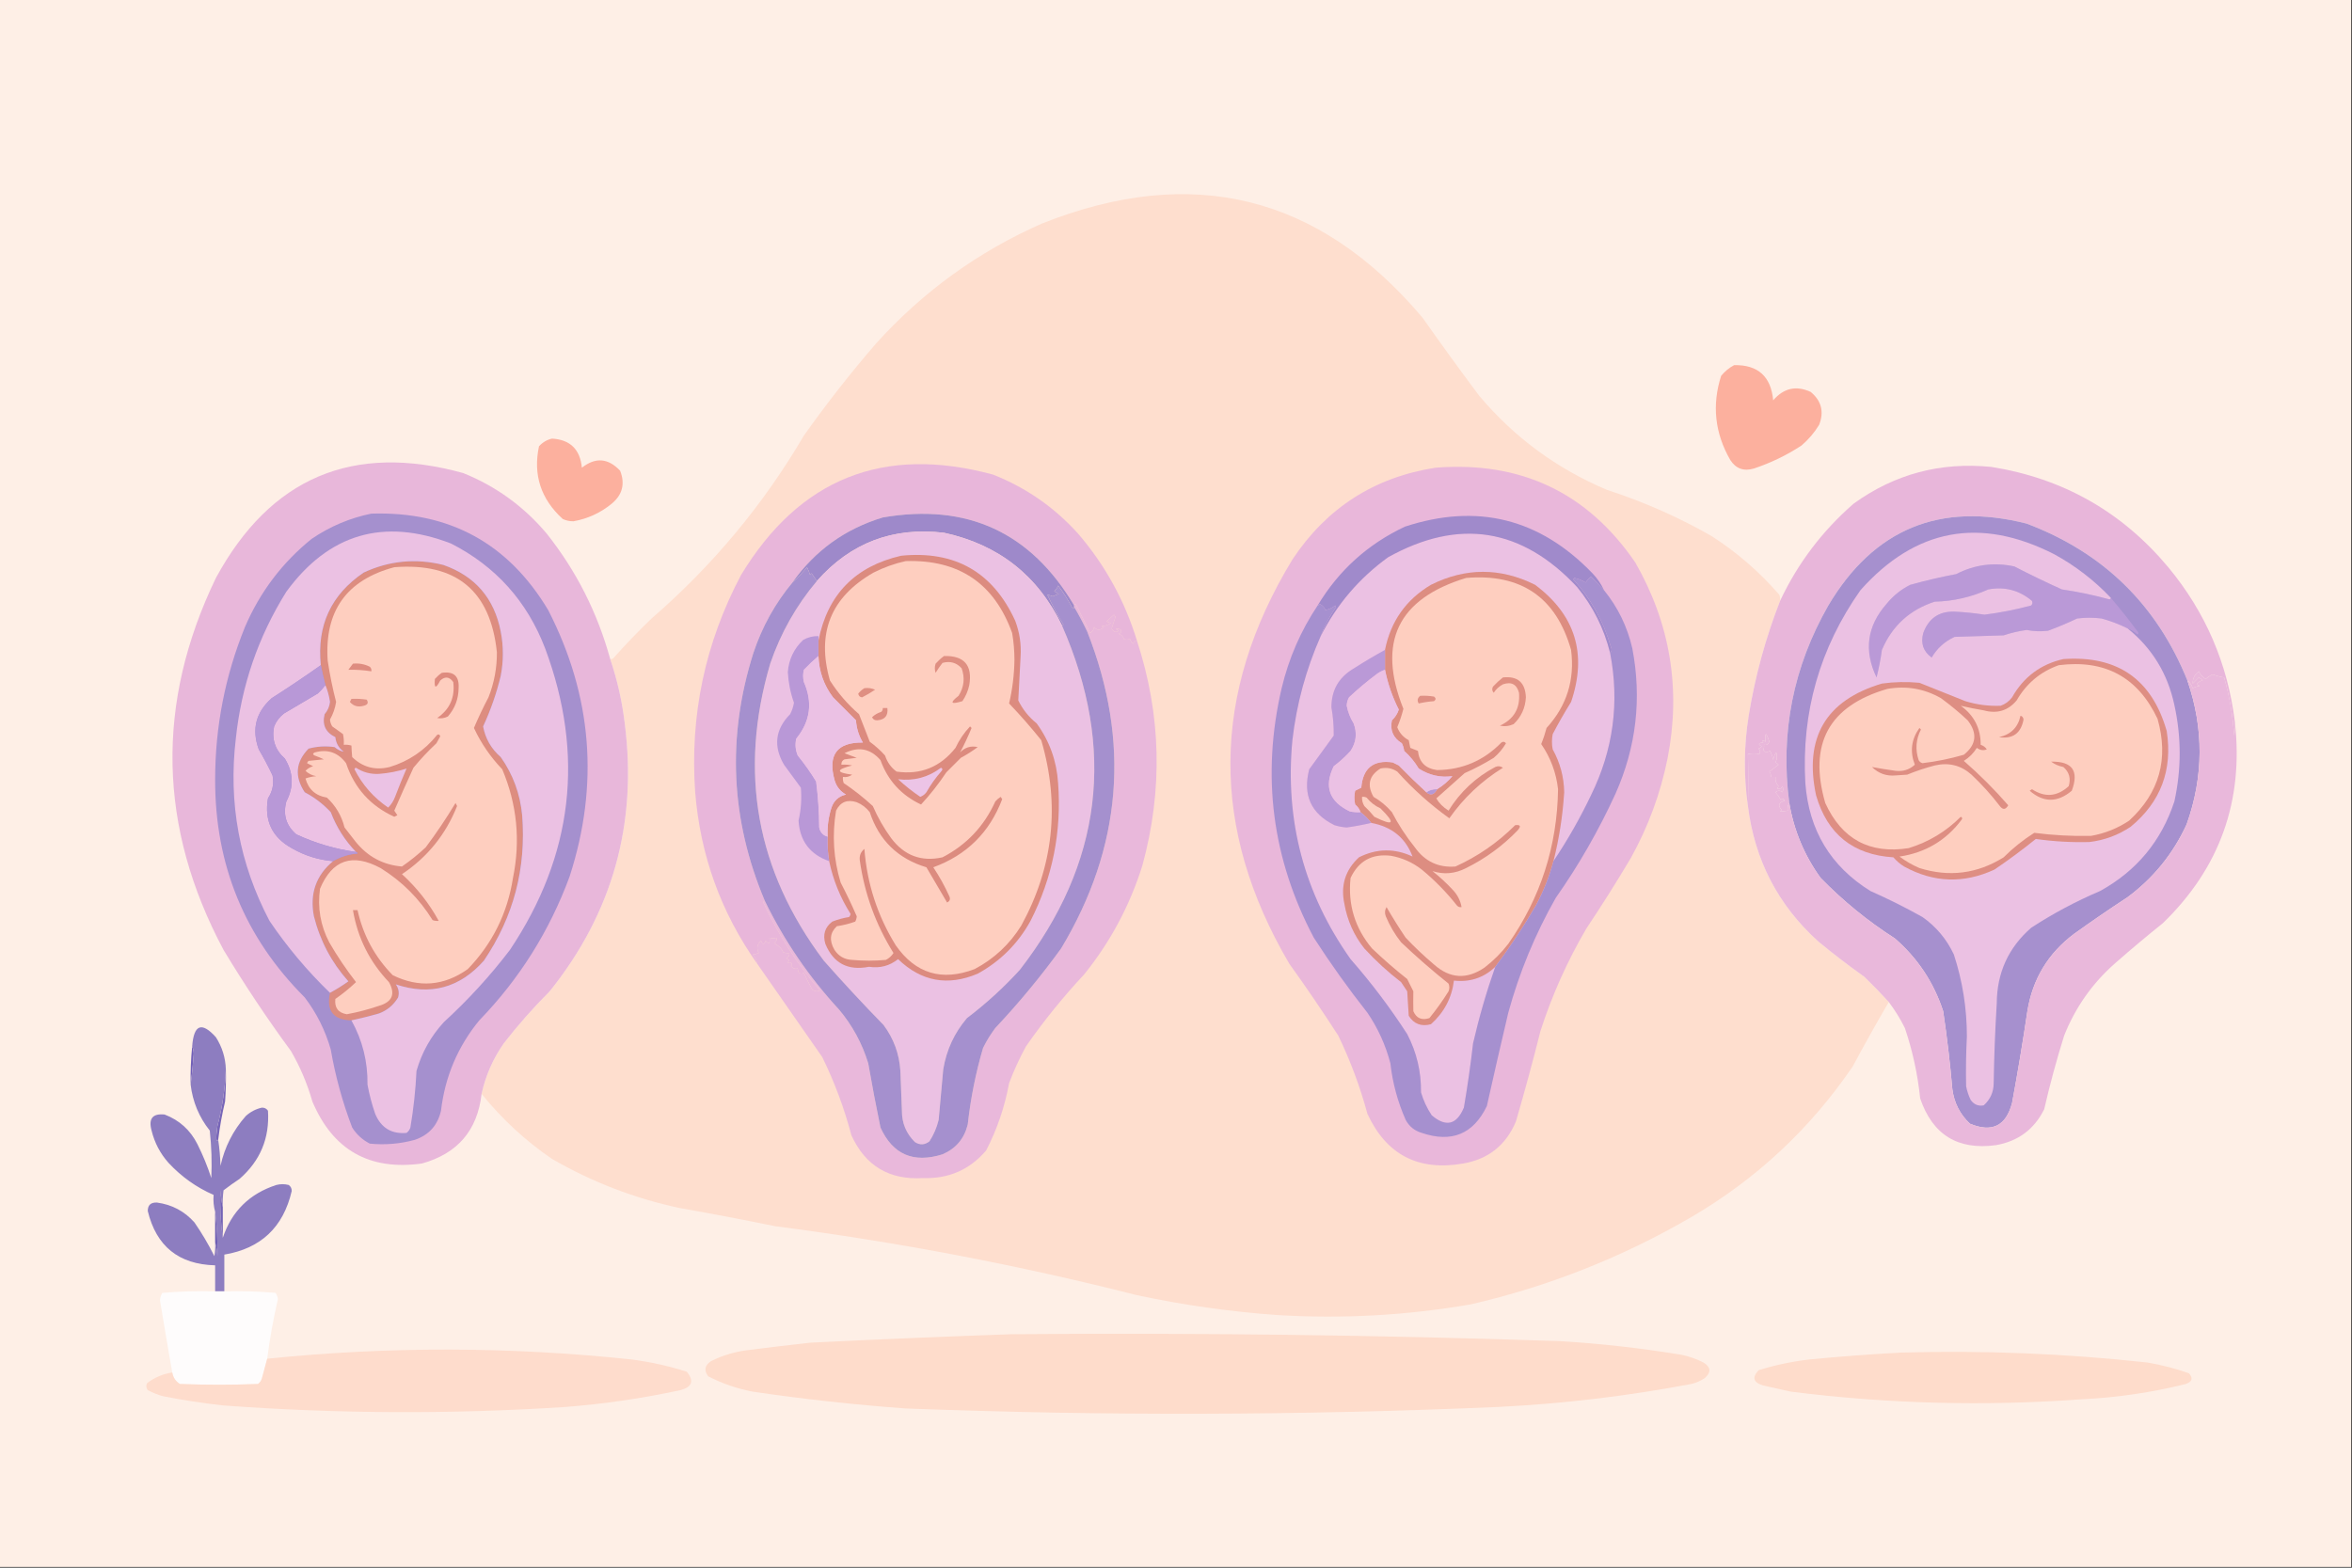 <?xml version="1.0" encoding="UTF-8"?>
<!DOCTYPE svg PUBLIC "-//W3C//DTD SVG 1.1//EN" "http://www.w3.org/Graphics/SVG/1.1/DTD/svg11.dtd">
<svg xmlns="http://www.w3.org/2000/svg" version="1.1" width="1536px" height="1024px" style="shape-rendering:geometricPrecision; text-rendering:geometricPrecision; image-rendering:optimizeQuality; fill-rule:evenodd; clip-rule:evenodd" xmlns:xlink="http://www.w3.org/1999/xlink">
<rect width="100%" height="100%" fill="#333333" stroke="none"/>
<g><path style="opacity:1" fill="#feefe6" d="M -0.5,-0.5 C 511.5,-0.5 1023.5,-0.5 1535.5,-0.5C 1535.5,340.833 1535.5,682.167 1535.5,1023.5C 1023.5,1023.5 511.5,1023.5 -0.5,1023.5C -0.5,682.167 -0.5,340.833 -0.5,-0.5 Z"/></g>
<g><path style="opacity:1" fill="#fedece" d="M 1162.5,392.5 C 1153.02,416.764 1146.18,441.764 1142,467.5C 1138.86,487.149 1138.69,506.816 1141.5,526.5C 1145.9,561.811 1161.24,591.311 1187.5,615C 1197.22,623.05 1207.22,630.716 1217.5,638C 1223.04,643.369 1228.37,648.869 1233.5,654.5C 1225.44,668.276 1217.61,682.276 1210,696.5C 1182.21,737.295 1147.04,770.129 1104.5,795C 1059.44,821.245 1011.44,840.245 960.5,852C 918.801,859.211 876.801,861.544 834.5,859C 803.518,856.812 772.852,852.479 742.5,846C 664.785,826.276 586.119,811.276 506.5,801C 485.561,796.723 464.561,792.723 443.5,789C 414.181,782.697 386.514,772.03 360.5,757C 343.089,745.09 327.756,730.923 314.5,714.5C 317.142,702.549 321.975,691.549 329,681.5C 338.256,669.573 348.256,658.24 359,647.5C 400.035,596.359 416.368,538.025 408,472.5C 406.293,458.123 403.126,444.123 398.5,430.5C 399.239,430.631 399.906,430.464 400.5,430C 408.524,420.977 416.858,412.31 425.5,404C 465.33,369.522 498.497,329.689 525,284.5C 539.701,263.775 555.368,243.775 572,224.5C 602.597,190.561 638.763,164.394 680.5,146C 778.579,106.997 861.412,127.497 929,207.5C 941.089,224.677 953.422,241.677 966,258.5C 988.901,285.7 1016.73,306.2 1049.5,320C 1073.23,327.685 1095.9,337.685 1117.5,350C 1134.13,360.621 1148.96,373.454 1162,388.5C 1162.49,389.793 1162.66,391.127 1162.5,392.5 Z"/></g>
<g><path style="opacity:1" fill="#fcb09e" d="M 1132.5,238.5 C 1148.06,238.221 1156.56,245.887 1158,261.5C 1164.85,253.475 1173.02,251.642 1182.5,256C 1189.5,261.786 1191.34,268.953 1188,277.5C 1184.92,282.588 1181.08,287.088 1176.5,291C 1166.84,297.33 1156.51,302.33 1145.5,306C 1138.85,308.007 1133.68,306.173 1130,300.5C 1119.89,282.964 1117.89,264.631 1124,245.5C 1126.44,242.546 1129.27,240.213 1132.5,238.5 Z"/></g>
<g><path style="opacity:1" fill="#fcb09e" d="M 360.5,286.5 C 372.339,287.17 378.839,293.504 380,305.5C 388.88,298.527 397.213,299.194 405,307.5C 408.321,316.018 406.487,323.185 399.5,329C 392.156,335.006 383.823,338.839 374.5,340.5C 372.035,340.522 369.702,340.022 367.5,339C 353.196,325.946 348.029,310.113 352,291.5C 354.398,288.892 357.231,287.225 360.5,286.5 Z"/></g>
<g><path style="opacity:1" fill="#e8b6da" d="M 742.5,418.5 C 741.317,418.156 740.484,418.822 740,420.5C 739.085,419.672 738.419,418.672 738,417.5C 736.497,417.835 735.164,417.835 734,417.5C 733.5,415.667 732.333,414.5 730.5,414C 732.481,413.395 732.815,412.395 731.5,411C 728.453,410.42 728.119,410.753 730.5,412C 728.779,413.437 727.279,412.937 726,410.5C 726.806,407.983 727.64,405.483 728.5,403C 728.167,402.5 727.833,402 727.5,401.5C 725.911,402.978 724.244,404.478 722.5,406C 723.5,406.333 724.5,406.667 725.5,407C 723.715,408.163 721.715,408.83 719.5,409C 719.833,409.333 720.167,409.667 720.5,410C 718.209,411.877 716.209,411.71 714.5,409.5C 714.471,410.834 713.637,412.167 712,413.5C 709,407.5 706,401.5 703,395.5C 702.31,394.262 701.81,394.262 701.5,395.5C 673.138,347.655 631.472,328.489 576.5,338C 551.877,345.481 532.21,359.648 517.5,380.5C 506.195,394.094 497.695,409.428 492,426.5C 474.612,481.433 477.112,535.433 499.5,588.5C 498.957,588.56 498.624,588.893 498.5,589.5C 508.203,610.418 520.536,629.584 535.5,647C 533.741,647.798 532.074,647.631 530.5,646.5C 528.519,642.908 526.685,639.242 525,635.5C 522.443,636.646 521.11,635.646 521,632.5C 519.391,633.15 517.891,632.65 516.5,631C 517.654,630.086 517.487,629.253 516,628.5C 514.334,629.34 514.167,628.84 515.5,627C 514.833,626.667 514.167,626.333 513.5,626C 514.973,625.29 515.64,624.124 515.5,622.5C 514.127,622.657 512.793,622.49 511.5,622C 510.514,619.672 508.514,617.672 505.5,616C 507.007,615.163 507.507,613.996 507,612.5C 505.701,612.966 504.201,612.966 502.5,612.5C 502.992,616.29 502.159,616.956 500,614.5C 499,617.167 498,617.167 497,614.5C 494.386,616.739 493.886,619.405 495.5,622.5C 494.02,623.113 492.687,623.446 491.5,623.5C 493.038,625.243 494.038,627.243 494.5,629.5C 470.845,596.051 457.345,558.717 454,517.5C 450.449,467.253 460.449,419.92 484,375.5C 522.216,312.49 577.05,290.657 648.5,310C 670.018,318.507 688.518,331.34 704,348.5C 721.683,369.054 734.516,392.387 742.5,418.5 Z"/></g>
<g><path style="opacity:1" fill="#9e89ca" d="M 701.5,395.5 C 701.5,395.833 701.5,396.167 701.5,396.5C 701.19,397.738 700.69,397.738 700,396.5C 697.394,391.565 694.394,386.898 691,382.5C 690.535,383.931 689.701,385.097 688.5,386C 689.328,386.915 690.328,387.581 691.5,388C 690.128,388.402 688.795,388.902 687.5,389.5C 686.284,388.998 685.117,388.665 684,388.5C 687.035,395.059 690.535,401.559 694.5,408C 694.272,408.399 693.938,408.565 693.5,408.5C 677.702,375.878 652.035,355.712 616.5,348C 583.194,344.041 555.527,354.541 533.5,379.5C 532.356,377.9 531.189,376.233 530,374.5C 529.667,374.833 529.333,375.167 529,375.5C 528.529,373.754 527.862,372.087 527,370.5C 524.048,374.099 520.882,377.433 517.5,380.5C 532.21,359.648 551.877,345.481 576.5,338C 631.472,328.489 673.138,347.655 701.5,395.5 Z"/></g>
<g><path style="opacity:1" fill="#e8b6da" d="M 1459.5,471.5 C 1459.66,474.518 1459.5,477.518 1459,480.5C 1458.23,467.573 1456.07,454.907 1452.5,442.5C 1449.85,442.084 1447.35,441.418 1445,440.5C 1443.37,441.289 1441.87,442.289 1440.5,443.5C 1438.47,442.307 1436.97,440.64 1436,438.5C 1433.22,440.569 1431.89,443.235 1432,446.5C 1433.33,445.167 1434.67,443.833 1436,442.5C 1436.92,443.047 1437.76,443.713 1438.5,444.5C 1437.17,444.529 1435.83,445.363 1434.5,447C 1435.17,447.333 1435.83,447.667 1436.5,448C 1434.9,448.273 1433.4,448.773 1432,449.5C 1431.06,446.983 1429.89,445.316 1428.5,444.5C 1408.53,395.034 1373.53,360.867 1323.5,342C 1266.88,327.643 1223.71,345.477 1194,395.5C 1171.03,435.685 1162.53,478.685 1168.5,524.5C 1167.55,525.919 1167.22,527.585 1167.5,529.5C 1165.77,529.815 1164.11,529.981 1162.5,530C 1162.83,529.667 1163.17,529.333 1163.5,529C 1160.87,526.211 1161.54,524.211 1165.5,523C 1164.75,521.513 1163.91,521.346 1163,522.5C 1162.03,520.695 1160.86,519.028 1159.5,517.5C 1161.01,516.253 1162.51,516.253 1164,517.5C 1164.67,516.167 1164.67,514.833 1164,513.5C 1163.27,515.158 1162.11,515.658 1160.5,515C 1160.96,514.586 1161.29,514.086 1161.5,513.5C 1159.91,511.827 1159.25,509.827 1159.5,507.5C 1158.5,507.5 1157.5,507.5 1156.5,507.5C 1156.67,506.178 1156.34,505.011 1155.5,504C 1157.61,502.545 1159.61,501.045 1161.5,499.5C 1160.97,498.808 1160.31,498.308 1159.5,498C 1160.59,495.936 1160.76,493.769 1160,491.5C 1158.88,492.949 1158.22,494.616 1158,496.5C 1157.64,494.392 1156.97,492.392 1156,490.5C 1155,490.833 1154,491.167 1153,491.5C 1152.5,491 1152,490.5 1151.5,490C 1151.98,488.992 1152.15,487.825 1152,486.5C 1153.52,486.943 1154.69,486.276 1155.5,484.5C 1153.39,477.989 1152.55,477.989 1153,484.5C 1151.16,483.167 1150.66,483.334 1151.5,485C 1148.26,485.283 1147.92,486.117 1150.5,487.5C 1149.97,488.192 1149.31,488.692 1148.5,489C 1149.52,490.049 1149.68,491.216 1149,492.5C 1146.55,492.014 1144.05,492.014 1141.5,492.5C 1141.75,504.019 1141.75,515.353 1141.5,526.5C 1138.69,506.816 1138.86,487.149 1142,467.5C 1146.18,441.764 1153.02,416.764 1162.5,392.5C 1174,368.043 1190,346.876 1210.5,329C 1237.32,309.625 1267.32,301.625 1300.5,305C 1347.27,312.462 1385.77,334.295 1416,370.5C 1440.32,399.819 1454.82,433.486 1459.5,471.5 Z"/></g>
<g><path style="opacity:1" fill="#ebc1e3" d="M 693.5,408.5 C 728.976,489.095 719.81,564.095 666,633.5C 655.399,645.107 643.899,655.607 631.5,665C 623.245,674.679 618.079,685.846 616,698.5C 615,709.5 614,720.5 613,731.5C 611.771,736.529 609.771,741.196 607,745.5C 603.957,747.908 600.791,748.074 597.5,746C 591.79,740.406 588.956,733.573 589,725.5C 588.667,716.833 588.333,708.167 588,699.5C 587.292,688.371 583.625,678.371 577,669.5C 563.633,655.801 550.633,641.801 538,627.5C 493.839,568.826 482.173,504.159 503,433.5C 509.817,413.524 519.984,395.524 533.5,379.5C 555.527,354.541 583.194,344.041 616.5,348C 652.035,355.712 677.702,375.878 693.5,408.5 Z"/></g>
<g><path style="opacity:1" fill="#e9b8db" d="M 742.5,418.5 C 758.385,466.996 759.552,515.996 746,565.5C 737.747,591.68 725.081,615.347 708,636.5C 694.196,651.298 681.529,666.965 670,683.5C 665.78,691.271 662.113,699.271 659,707.5C 656.182,722.955 651.182,737.621 644,751.5C 633.256,764.036 619.589,770.036 603,769.5C 580.788,770.903 565.121,761.569 556,741.5C 551.342,723.86 545.008,706.86 537,690.5C 522.814,670.109 508.647,649.775 494.5,629.5C 494.038,627.243 493.038,625.243 491.5,623.5C 492.687,623.446 494.02,623.113 495.5,622.5C 493.886,619.405 494.386,616.739 497,614.5C 498,617.167 499,617.167 500,614.5C 502.159,616.956 502.992,616.29 502.5,612.5C 504.201,612.966 505.701,612.966 507,612.5C 507.507,613.996 507.007,615.163 505.5,616C 508.514,617.672 510.514,619.672 511.5,622C 512.793,622.49 514.127,622.657 515.5,622.5C 515.64,624.124 514.973,625.29 513.5,626C 514.167,626.333 514.833,626.667 515.5,627C 514.167,628.84 514.334,629.34 516,628.5C 517.487,629.253 517.654,630.086 516.5,631C 517.891,632.65 519.391,633.15 521,632.5C 521.11,635.646 522.443,636.646 525,635.5C 526.685,639.242 528.519,642.908 530.5,646.5C 532.074,647.631 533.741,647.798 535.5,647C 520.536,629.584 508.203,610.418 498.5,589.5C 498.624,588.893 498.957,588.56 499.5,588.5C 512.196,614.566 528.363,638.233 548,659.5C 556.679,669.855 563.012,681.522 567,694.5C 569.452,708.544 572.118,722.544 575,736.5C 583.048,754.121 596.548,759.955 615.5,754C 624.228,750.269 629.728,743.769 632,734.5C 633.871,717.515 637.205,700.848 642,684.5C 644.27,679.902 646.937,675.569 650,671.5C 665.465,655.041 679.799,637.708 693,619.5C 732.715,553.354 738.382,484.354 710,412.5C 707.392,406.947 704.559,401.613 701.5,396.5C 701.5,396.167 701.5,395.833 701.5,395.5C 701.81,394.262 702.31,394.262 703,395.5C 706,401.5 709,407.5 712,413.5C 713.637,412.167 714.471,410.834 714.5,409.5C 716.209,411.71 718.209,411.877 720.5,410C 720.167,409.667 719.833,409.333 719.5,409C 721.715,408.83 723.715,408.163 725.5,407C 724.5,406.667 723.5,406.333 722.5,406C 724.244,404.478 725.911,402.978 727.5,401.5C 727.833,402 728.167,402.5 728.5,403C 727.64,405.483 726.806,407.983 726,410.5C 727.279,412.937 728.779,413.437 730.5,412C 728.119,410.753 728.453,410.42 731.5,411C 732.815,412.395 732.481,413.395 730.5,414C 732.333,414.5 733.5,415.667 734,417.5C 735.164,417.835 736.497,417.835 738,417.5C 738.419,418.672 739.085,419.672 740,420.5C 740.484,418.822 741.317,418.156 742.5,418.5 Z"/></g>
<g><path style="opacity:1" fill="#a690ce" d="M 1428.5,444.5 C 1439.31,475.917 1439.14,507.25 1428,538.5C 1419.21,557.619 1406.38,573.452 1389.5,586C 1377.66,593.753 1365.99,601.753 1354.5,610C 1337.57,622.683 1327.4,639.516 1324,660.5C 1321.04,680.575 1317.7,700.575 1314,720.5C 1310.03,735.493 1300.87,739.993 1286.5,734C 1280.02,727.922 1276.19,720.422 1275,711.5C 1273.54,694.433 1271.54,677.433 1269,660.5C 1262.89,641.773 1252.39,625.94 1237.5,613C 1219.88,601.726 1203.72,588.56 1189,573.5C 1178.38,558.813 1171.54,542.48 1168.5,524.5C 1162.53,478.685 1171.03,435.685 1194,395.5C 1223.71,345.477 1266.88,327.643 1323.5,342C 1373.53,360.867 1408.53,395.034 1428.5,444.5 Z"/></g>
<g><path style="opacity:1" fill="#ba99d7" d="M 1378.5,390.5 C 1384.55,397.582 1390.39,404.915 1396,412.5C 1396.67,413.167 1396.67,413.833 1396,414.5C 1394.03,412.768 1391.86,411.435 1389.5,410.5C 1384.07,407.785 1378.4,405.619 1372.5,404C 1367.17,403.333 1361.83,403.333 1356.5,404C 1350.27,406.948 1343.94,409.615 1337.5,412C 1332.82,412.566 1328.15,412.399 1323.5,411.5C 1318.39,412.193 1313.39,413.36 1308.5,415C 1297.83,415.333 1287.17,415.667 1276.5,416C 1270.05,418.949 1265.05,423.449 1261.5,429.5C 1256.01,425.532 1254.18,420.199 1256,413.5C 1259.47,403.998 1266.14,399.332 1276,399.5C 1282.7,399.791 1289.37,400.458 1296,401.5C 1306.33,400.196 1316.49,398.196 1326.5,395.5C 1327.33,394.549 1327.49,393.549 1327,392.5C 1318.73,385.523 1309.23,383.023 1298.5,385C 1287.28,390.058 1275.61,392.725 1263.5,393C 1247.24,398.254 1235.74,408.754 1229,424.5C 1228.16,430.59 1226.99,436.59 1225.5,442.5C 1217.12,424.931 1219.29,408.931 1232,394.5C 1236.3,389.195 1241.47,385.028 1247.5,382C 1257.39,379.24 1267.39,376.906 1277.5,375C 1289.59,368.782 1302.25,367.115 1315.5,370C 1325.71,375.272 1336.04,380.272 1346.5,385C 1356.98,386.524 1367.31,388.691 1377.5,391.5C 1378.11,391.376 1378.44,391.043 1378.5,390.5 Z"/></g>
<g><path style="opacity:1" fill="#e9b8db" d="M 1459.5,471.5 C 1465.36,523.079 1449.7,566.913 1412.5,603C 1401.98,611.429 1391.65,620.095 1381.5,629C 1366.51,642.15 1355.34,657.983 1348,676.5C 1343.04,692.335 1338.71,708.335 1335,724.5C 1328.54,737.607 1318.04,745.441 1303.5,748C 1278.58,751.398 1262.08,741.232 1254,717.5C 1252.38,701.774 1249.05,686.441 1244,671.5C 1240.99,665.47 1237.49,659.804 1233.5,654.5C 1228.37,648.869 1223.04,643.369 1217.5,638C 1207.22,630.716 1197.22,623.05 1187.5,615C 1161.24,591.311 1145.9,561.811 1141.5,526.5C 1141.75,515.353 1141.75,504.019 1141.5,492.5C 1144.05,492.014 1146.55,492.014 1149,492.5C 1149.68,491.216 1149.52,490.049 1148.5,489C 1149.31,488.692 1149.97,488.192 1150.5,487.5C 1147.92,486.117 1148.26,485.283 1151.5,485C 1150.66,483.334 1151.16,483.167 1153,484.5C 1152.55,477.989 1153.39,477.989 1155.5,484.5C 1154.69,486.276 1153.52,486.943 1152,486.5C 1152.15,487.825 1151.98,488.992 1151.5,490C 1152,490.5 1152.5,491 1153,491.5C 1154,491.167 1155,490.833 1156,490.5C 1156.97,492.392 1157.64,494.392 1158,496.5C 1158.22,494.616 1158.88,492.949 1160,491.5C 1160.76,493.769 1160.59,495.936 1159.5,498C 1160.31,498.308 1160.97,498.808 1161.5,499.5C 1159.61,501.045 1157.61,502.545 1155.5,504C 1156.34,505.011 1156.67,506.178 1156.5,507.5C 1157.5,507.5 1158.5,507.5 1159.5,507.5C 1159.25,509.827 1159.91,511.827 1161.5,513.5C 1161.29,514.086 1160.96,514.586 1160.5,515C 1162.11,515.658 1163.27,515.158 1164,513.5C 1164.67,514.833 1164.67,516.167 1164,517.5C 1162.51,516.253 1161.01,516.253 1159.5,517.5C 1160.86,519.028 1162.03,520.695 1163,522.5C 1163.91,521.346 1164.75,521.513 1165.5,523C 1161.54,524.211 1160.87,526.211 1163.5,529C 1163.17,529.333 1162.83,529.667 1162.5,530C 1164.11,529.981 1165.77,529.815 1167.5,529.5C 1167.22,527.585 1167.55,525.919 1168.5,524.5C 1171.54,542.48 1178.38,558.813 1189,573.5C 1203.72,588.56 1219.88,601.726 1237.5,613C 1252.39,625.94 1262.89,641.773 1269,660.5C 1271.54,677.433 1273.54,694.433 1275,711.5C 1276.19,720.422 1280.02,727.922 1286.5,734C 1300.87,739.993 1310.03,735.493 1314,720.5C 1317.7,700.575 1321.04,680.575 1324,660.5C 1327.4,639.516 1337.57,622.683 1354.5,610C 1365.99,601.753 1377.66,593.753 1389.5,586C 1406.38,573.452 1419.21,557.619 1428,538.5C 1439.14,507.25 1439.31,475.917 1428.5,444.5C 1429.89,445.316 1431.06,446.983 1432,449.5C 1433.4,448.773 1434.9,448.273 1436.5,448C 1435.83,447.667 1435.17,447.333 1434.5,447C 1435.83,445.363 1437.17,444.529 1438.5,444.5C 1437.76,443.713 1436.92,443.047 1436,442.5C 1434.67,443.833 1433.33,445.167 1432,446.5C 1431.89,443.235 1433.22,440.569 1436,438.5C 1436.97,440.64 1438.47,442.307 1440.5,443.5C 1441.87,442.289 1443.37,441.289 1445,440.5C 1447.35,441.418 1449.85,442.084 1452.5,442.5C 1456.07,454.907 1458.23,467.573 1459,480.5C 1459.5,477.518 1459.66,474.518 1459.5,471.5 Z"/></g>
<g><path style="opacity:1" fill="#e9b7da" d="M 937.5,305.5 C 993.246,301.129 1036.75,321.796 1068,367.5C 1090.86,407.498 1097.86,450.164 1089,495.5C 1084.37,518.397 1076.37,540.064 1065,560.5C 1055.73,576.1 1046.06,591.433 1036,606.5C 1023.54,627.749 1013.54,650.082 1006,673.5C 1001.05,693.266 995.713,712.933 990,732.5C 983.518,747.983 972.018,757.15 955.5,760C 926.198,765.101 905.364,754.268 893,727.5C 888.243,709.893 881.909,692.893 874,676.5C 863.724,660.559 853.058,644.893 842,629.5C 790.054,541.177 790.72,453.177 844,365.5C 866.371,331.735 897.538,311.735 937.5,305.5 Z"/></g>
<g><path style="opacity:1" fill="#ebc1e3" d="M 1051.5,426.5 C 1057.75,458.848 1053.58,489.848 1039,519.5C 1031.82,534.547 1023.65,548.88 1014.5,562.5C 1018.22,547.724 1020.55,532.724 1021.5,517.5C 1021.35,507.552 1018.85,498.219 1014,489.5C 1013.33,486.167 1013.33,482.833 1014,479.5C 1017.73,472.369 1021.73,465.369 1026,458.5C 1036.64,427.184 1028.8,401.684 1002.5,382C 979.834,370.696 957.167,370.696 934.5,382C 918.238,391.673 908.238,405.84 904.5,424.5C 897.404,428.413 890.404,432.58 883.5,437C 874.151,442.697 869.484,451.03 869.5,462C 870.581,468.142 871.081,474.309 871,480.5C 865.667,487.833 860.333,495.167 855,502.5C 850.649,519.289 856.149,531.456 871.5,539C 874.107,539.818 876.774,540.318 879.5,540.5C 884.895,539.754 890.228,538.754 895.5,537.5C 908.914,539.954 917.914,547.288 922.5,559.5C 910.728,554.008 899.061,554.175 887.5,560C 878.554,568.266 875.387,578.433 878,590.5C 879.904,601.303 884.237,610.97 891,619.5C 898.4,627.57 906.4,634.904 915,641.5C 916.333,643.5 917.667,645.5 919,647.5C 919.333,652.833 919.667,658.167 920,663.5C 923.371,668.85 928.204,670.683 934.5,669C 943.134,661.225 948.134,651.725 949.5,640.5C 959.988,641.671 968.988,638.671 976.5,631.5C 970.74,647.87 965.906,664.537 962,681.5C 960.394,695.569 958.394,709.569 956,723.5C 951.283,734.745 944.283,736.412 935,728.5C 931.901,723.875 929.568,718.875 928,713.5C 928.175,700.031 925.175,687.365 919,675.5C 907.882,658.27 895.548,641.937 882,626.5C 851.715,583.706 839.049,536.039 844,483.5C 846.74,459.869 852.907,437.202 862.5,415.5C 872.982,394.845 887.648,377.678 906.5,364C 952.683,338.28 993.849,344.78 1030,383.5C 1040.35,396.193 1047.51,410.526 1051.5,426.5 Z"/></g>
<g><path style="opacity:1" fill="#a08acb" d="M 1047.5,385.5 C 1044.68,382.574 1041.85,379.574 1039,376.5C 1037.65,377.685 1036.48,379.019 1035.5,380.5C 1033.19,379.009 1030.69,378.009 1028,377.5C 1027.83,377.833 1027.67,378.167 1027.5,378.5C 1039.03,391.229 1047.2,405.895 1052,422.5C 1052.76,424.066 1052.6,425.399 1051.5,426.5C 1047.51,410.526 1040.35,396.193 1030,383.5C 993.849,344.78 952.683,338.28 906.5,364C 887.648,377.678 872.982,394.845 862.5,415.5C 865.023,408.789 868.356,402.456 872.5,396.5C 872.333,396.167 872.167,395.833 872,395.5C 870.115,397.02 867.949,398.02 865.5,398.5C 865.141,397.083 863.975,395.75 862,394.5C 861.617,395.056 861.117,395.389 860.5,395.5C 874.247,372.59 893.247,355.423 917.5,344C 964.698,328.508 1005.53,338.675 1040,374.5C 1043.14,377.792 1045.64,381.458 1047.5,385.5 Z"/></g>
<g><path style="opacity:1" fill="#ebc1e3" d="M 1378.5,390.5 C 1378.44,391.043 1378.11,391.376 1377.5,391.5C 1367.31,388.691 1356.98,386.524 1346.5,385C 1336.04,380.272 1325.71,375.272 1315.5,370C 1302.25,367.115 1289.59,368.782 1277.5,375C 1267.39,376.906 1257.39,379.24 1247.5,382C 1241.47,385.028 1236.3,389.195 1232,394.5C 1219.29,408.931 1217.12,424.931 1225.5,442.5C 1226.99,436.59 1228.16,430.59 1229,424.5C 1235.74,408.754 1247.24,398.254 1263.5,393C 1275.61,392.725 1287.28,390.058 1298.5,385C 1309.23,383.023 1318.73,385.523 1327,392.5C 1327.49,393.549 1327.33,394.549 1326.5,395.5C 1316.49,398.196 1306.33,400.196 1296,401.5C 1289.37,400.458 1282.7,399.791 1276,399.5C 1266.14,399.332 1259.47,403.998 1256,413.5C 1254.18,420.199 1256.01,425.532 1261.5,429.5C 1265.05,423.449 1270.05,418.949 1276.5,416C 1287.17,415.667 1297.83,415.333 1308.5,415C 1313.39,413.36 1318.39,412.193 1323.5,411.5C 1328.15,412.399 1332.82,412.566 1337.5,412C 1343.94,409.615 1350.27,406.948 1356.5,404C 1361.83,403.333 1367.17,403.333 1372.5,404C 1378.4,405.619 1384.07,407.785 1389.5,410.5C 1405.48,423.435 1415.65,440.102 1420,460.5C 1424.62,481.512 1424.62,502.512 1420,523.5C 1411.49,549.364 1395.32,568.864 1371.5,582C 1355.74,588.712 1340.74,596.712 1326.5,606C 1311.59,618.999 1304.09,635.499 1304,655.5C 1302.94,672.816 1302.27,690.15 1302,707.5C 1301.95,713.329 1299.78,718.162 1295.5,722C 1291.97,722.658 1289.14,721.491 1287,718.5C 1285.6,715.637 1284.6,712.637 1284,709.5C 1283.77,698.67 1283.94,687.837 1284.5,677C 1284.5,658.707 1281.67,640.873 1276,623.5C 1271.31,613.478 1264.47,605.312 1255.5,599C 1244.41,592.791 1233.08,587.124 1221.5,582C 1195.5,565.856 1181.33,542.356 1179,511.5C 1176.39,465.273 1188.39,423.273 1215,385.5C 1250.9,345.189 1293.07,337.355 1341.5,362C 1355.35,369.583 1367.68,379.083 1378.5,390.5 Z"/></g>
<g><path style="opacity:1" fill="#e8b7da" d="M 398.5,430.5 C 403.126,444.123 406.293,458.123 408,472.5C 416.368,538.025 400.035,596.359 359,647.5C 348.256,658.24 338.256,669.573 329,681.5C 321.975,691.549 317.142,702.549 314.5,714.5C 311.809,738.367 298.809,753.533 275.5,760C 241.248,764.723 217.414,751.223 204,719.5C 200.694,707.892 196.027,696.892 190,686.5C 174.341,665.188 159.674,643.188 146,620.5C 103.241,540.311 101.574,459.311 141,377.5C 176.607,311.952 230.441,289.118 302.5,309C 323.905,317.627 342.072,330.793 357,348.5C 376.371,372.908 390.205,400.242 398.5,430.5 Z"/></g>
<g><path style="opacity:1" fill="#dd8d81" d="M 1014.5,562.5 C 1011.8,572.58 1007.96,582.247 1003,591.5C 994.901,605.377 986.068,618.71 976.5,631.5C 968.988,638.671 959.988,641.671 949.5,640.5C 948.134,651.725 943.134,661.225 934.5,669C 928.204,670.683 923.371,668.85 920,663.5C 919.667,658.167 919.333,652.833 919,647.5C 917.667,645.5 916.333,643.5 915,641.5C 906.4,634.904 898.4,627.57 891,619.5C 884.237,610.97 879.904,601.303 878,590.5C 875.387,578.433 878.554,568.266 887.5,560C 899.061,554.175 910.728,554.008 922.5,559.5C 917.914,547.288 908.914,539.954 895.5,537.5C 893.5,534.833 891.167,532.5 888.5,530.5C 887.836,528.513 886.669,526.846 885,525.5C 884.333,522.5 884.333,519.5 885,516.5C 886.333,515.833 887.667,515.167 889,514.5C 890.041,501.736 896.874,496.236 909.5,498C 910.833,498.667 912.167,499.333 913.5,500C 919.369,506.036 925.369,511.87 931.5,517.5C 934.311,519.836 936.645,519.17 938.5,515.5C 942.254,513.252 945.588,510.419 948.5,507C 940.631,508.052 933.298,506.385 926.5,502C 923.92,497.666 920.753,493.833 917,490.5C 916.798,488.744 916.298,487.078 915.5,485.5C 909.795,481.982 907.629,476.982 909,470.5C 911.128,468.545 912.628,466.212 913.5,463.5C 909.301,455.236 906.301,446.569 904.5,437.5C 904.5,433.167 904.5,428.833 904.5,424.5C 908.238,405.84 918.238,391.673 934.5,382C 957.167,370.696 979.834,370.696 1002.5,382C 1028.8,401.684 1036.64,427.184 1026,458.5C 1021.73,465.369 1017.73,472.369 1014,479.5C 1013.33,482.833 1013.33,486.167 1014,489.5C 1018.85,498.219 1021.35,507.552 1021.5,517.5C 1020.55,532.724 1018.22,547.724 1014.5,562.5 Z"/></g>
<g><path style="opacity:1" fill="#fecebf" d="M 957.5,377.5 C 993.402,374.509 1016.23,390.175 1026,424.5C 1028.54,444.031 1023.2,461.031 1010,475.5C 1009.06,479.084 1007.9,482.584 1006.5,486C 1012.65,494.944 1016.31,504.777 1017.5,515.5C 1016.96,552.617 1006.13,586.283 985,616.5C 980.5,622.333 975.333,627.5 969.5,632C 957.882,639.928 946.882,639.261 936.5,630C 930.031,624.532 923.864,618.699 918,612.5C 913.556,605.932 909.39,599.266 905.5,592.5C 904.359,594.421 904.192,596.421 905,598.5C 907.577,604.66 910.91,610.327 915,615.5C 925,624.982 935.333,633.982 946,642.5C 946.667,644.167 946.667,645.833 946,647.5C 942.201,653.597 938.035,659.431 933.5,665C 928.525,666.645 925.025,665.145 923,660.5C 922.907,656.159 922.907,651.826 923,647.5C 921.667,644.833 920.333,642.167 919,639.5C 911.038,633.206 903.371,626.54 896,619.5C 884.836,606.185 880.169,590.852 882,573.5C 887.259,562.285 896.093,557.451 908.5,559C 915.929,560.383 922.596,563.383 928.5,568C 937.018,575.018 944.685,582.851 951.5,591.5C 952.325,592.386 953.325,592.719 954.5,592.5C 953.762,588.357 951.929,584.69 949,581.5C 944.801,576.966 940.301,572.799 935.5,569C 942.99,571.386 950.323,570.719 957.5,567C 970.07,560.766 981.236,552.599 991,542.5C 993.511,539.715 993.011,538.548 989.5,539C 978.132,550.37 965.132,559.37 950.5,566C 939.408,566.873 930.575,562.706 924,553.5C 918.253,546.346 913.253,538.679 909,530.5C 905.554,526.452 901.554,523.118 897,520.5C 892.588,512.805 894.088,506.638 901.5,502C 905.452,501.088 909.119,501.755 912.5,504C 922.738,515.406 934.072,525.573 946.5,534.5C 955.895,521.106 967.561,510.106 981.5,501.5C 979.926,500.369 978.259,500.202 976.5,501C 963.766,507.734 953.599,517.234 946,529.5C 942.497,527.331 939.83,524.665 938,521.5C 944.141,516.029 950.308,510.529 956.5,505C 963.063,502.103 969.397,498.77 975.5,495C 978.731,492.273 981.397,489.106 983.5,485.5C 982.635,484.417 981.635,484.251 980.5,485C 968.994,496.835 954.994,502.835 938.5,503C 930.954,502.015 926.788,497.849 926,490.5C 924.333,489.833 922.667,489.167 921,488.5C 920.667,486.833 920.333,485.167 920,483.5C 916.391,481.563 913.891,478.729 912.5,475C 914.157,471.039 915.491,467.039 916.5,463C 899.139,419.556 912.806,391.056 957.5,377.5 Z"/></g>
<g><path style="opacity:1" fill="#de8e83" d="M 1347.5,430.5 C 1382.82,428.01 1405.32,443.676 1415,477.5C 1418.94,502.981 1411.11,523.814 1391.5,540C 1383.33,545.503 1374.33,548.837 1364.5,550C 1352.75,550.316 1341.08,549.649 1329.5,548C 1320.78,555.052 1311.78,561.719 1302.5,568C 1282.44,577.266 1262.78,576.599 1243.5,566C 1240.87,564.374 1238.54,562.374 1236.5,560C 1210.2,558.37 1193.36,544.87 1186,519.5C 1178.02,481.766 1192.35,457.433 1229,446.5C 1237.13,445.379 1245.3,445.212 1253.5,446C 1263.54,450.024 1273.54,454.024 1283.5,458C 1291.02,460.306 1298.69,461.306 1306.5,461C 1309.56,459.939 1312.06,458.106 1314,455.5C 1321.58,442.149 1332.75,433.816 1347.5,430.5 Z"/></g>
<g><path style="opacity:1" fill="#fecebf" d="M 1344.5,434.5 C 1374.64,430.647 1396.14,442.314 1409,469.5C 1416.43,495.645 1410.26,517.811 1390.5,536C 1382.89,541.093 1374.56,544.427 1365.5,546C 1353.09,546.249 1340.76,545.582 1328.5,544C 1321.26,548.573 1314.59,553.907 1308.5,560C 1291.27,570.746 1272.94,573.08 1253.5,567C 1248.84,565.005 1244.51,562.505 1240.5,559.5C 1257.37,556.988 1270.87,548.988 1281,535.5C 1281.69,534.668 1281.52,534.002 1280.5,533.5C 1270.9,543.138 1259.56,549.972 1246.5,554C 1220.96,557.979 1202.8,548.146 1192,524.5C 1180.86,485.938 1194.36,461.105 1232.5,450C 1244.96,447.807 1256.62,449.807 1267.5,456C 1273.62,460.456 1279.46,465.289 1285,470.5C 1291.55,478.935 1290.72,486.435 1282.5,493C 1273.66,495.577 1264.66,497.411 1255.5,498.5C 1254.35,498.182 1253.52,497.516 1253,496.5C 1250.69,489.619 1251.19,482.953 1254.5,476.5C 1254.17,476.167 1253.83,475.833 1253.5,475.5C 1248.19,482.942 1247.19,490.942 1250.5,499.5C 1247.03,502.711 1242.87,504.044 1238,503.5C 1232.76,502.78 1227.6,501.947 1222.5,501C 1226.8,505.234 1231.97,507.067 1238,506.5C 1240.5,506.333 1243,506.167 1245.5,506C 1251.38,503.596 1257.38,501.596 1263.5,500C 1272.64,497.875 1280.64,499.875 1287.5,506C 1294.25,512.361 1300.42,519.195 1306,526.5C 1307.97,529.118 1309.81,528.952 1311.5,526C 1302.5,515.667 1292.83,506 1282.5,497C 1286,494.833 1288.83,492 1291,488.5C 1293.1,490.05 1295.26,490.383 1297.5,489.5C 1296.56,488.026 1295.23,487.026 1293.5,486.5C 1293.56,475.78 1289.22,467.28 1280.5,461C 1285.37,462.13 1290.37,463.13 1295.5,464C 1304.2,466.395 1311.37,464.228 1317,457.5C 1323.39,446.405 1332.56,438.738 1344.5,434.5 Z"/></g>
<g><path style="opacity:1" fill="#e19184" d="M 1339.5,497.5 C 1353.36,497.216 1357.86,503.549 1353,516.5C 1343.69,524.342 1334.53,524.342 1325.5,516.5C 1326,516.167 1326.5,515.833 1327,515.5C 1335.46,521.057 1343.46,520.39 1351,513.5C 1352.49,508.474 1351.33,504.308 1347.5,501C 1344.4,500.362 1341.73,499.195 1339.5,497.5 Z"/></g>
<g><path style="opacity:1" fill="#df8e82" d="M 1319.5,467.5 C 1320.65,467.791 1321.32,468.624 1321.5,470C 1319.79,479.013 1314.45,482.846 1305.5,481.5C 1313.23,479.768 1317.9,475.102 1319.5,467.5 Z"/></g>
<g><path style="opacity:1" fill="#dc8b7f" d="M 541.5,562.5 C 540.6,557.228 540.267,551.895 540.5,546.5C 540.166,540.012 540.999,533.678 543,527.5C 544.632,522.864 547.798,520.031 552.5,519C 548.698,516.913 546.198,513.746 545,509.5C 540.485,492.978 546.652,484.811 563.5,485C 560.846,480.555 559.346,475.722 559,470.5C 554.054,465.554 549.054,460.554 544,455.5C 538.019,447.528 534.852,438.528 534.5,428.5C 534.5,425.167 534.5,421.833 534.5,418.5C 540.397,388.433 558.397,369.933 588.5,363C 623.614,359.499 648.447,373.666 663,405.5C 665.864,413.069 667.031,420.902 666.5,429C 665.938,438.523 665.438,448.023 665,457.5C 667.832,463.343 671.832,468.343 677,472.5C 685.415,484.074 690.082,497.074 691,511.5C 693.381,543.223 687.381,573.223 673,601.5C 664.833,616.333 653.333,627.833 638.5,636C 618.985,644.283 601.652,641.117 586.5,626.5C 580.979,630.904 574.645,632.571 567.5,631.5C 553.713,634.194 544.213,629.194 539,616.5C 537.225,610.488 538.725,605.655 543.5,602C 547.057,600.592 550.724,599.592 554.5,599C 555.022,598.439 555.355,597.772 555.5,597C 548.752,586.338 544.085,574.838 541.5,562.5 Z"/></g>
<g><path style="opacity:1" fill="#fecebf" d="M 591.5,366.5 C 626.201,365.402 649.368,381.069 661,413.5C 661.991,419.287 662.491,425.12 662.5,431C 662.353,440.696 661.186,450.196 659,459.5C 666.373,467.204 673.373,475.204 680,483.5C 692.372,525.626 688.038,565.959 667,604.5C 659.401,616.766 649.234,626.266 636.5,633C 615.091,641.136 597.924,635.969 585,617.5C 573.068,598.202 566.234,577.202 564.5,554.5C 562.114,556.411 561.114,558.911 561.5,562C 564.57,583.708 571.903,603.875 583.5,622.5C 582.252,624.459 580.585,625.959 578.5,627C 571.167,627.667 563.833,627.667 556.5,627C 551.535,626.769 547.702,624.603 545,620.5C 541.449,614.424 541.949,609.258 546.5,605C 550.612,604.378 554.612,603.378 558.5,602C 559.097,600.938 559.43,599.772 559.5,598.5C 556.284,591.066 552.784,583.733 549,576.5C 544.329,561.091 543.329,545.424 546,529.5C 548.815,523.831 553.315,521.998 559.5,524C 562.902,525.4 565.736,527.567 568,530.5C 574.07,548.903 586.403,560.903 605,566.5C 609.5,574.167 614,581.833 618.5,589.5C 620.283,588.652 620.783,587.319 620,585.5C 617.007,578.845 613.507,572.512 609.5,566.5C 631.254,558.58 646.254,543.747 654.5,522C 654.167,521.5 653.833,521 653.5,520.5C 652.186,521.313 651.019,522.313 650,523.5C 642.669,539.706 631.169,551.873 615.5,560C 601.753,563.054 590.586,558.887 582,547.5C 577.227,540.956 573.227,533.956 570,526.5C 564.03,521.018 557.697,516.018 551,511.5C 550.51,510.207 550.343,508.873 550.5,507.5C 552.75,507.819 554.75,507.319 556.5,506C 545.844,504.648 545.844,502.648 556.5,500C 554.19,499.503 551.857,499.337 549.5,499.5C 549.36,497.876 550.027,496.71 551.5,496C 554.167,495.667 556.833,495.333 559.5,495C 556.833,494 554.167,493 551.5,492C 560.578,487.425 568.412,488.925 575,496.5C 579.821,509.821 588.654,519.488 601.5,525.5C 607.541,518.955 613.041,511.955 618,504.5C 621.167,501.333 624.333,498.167 627.5,495C 631.336,492.916 635.003,490.583 638.5,488C 634.018,486.989 630.184,488.156 627,491.5C 629.68,486.462 632.18,481.129 634.5,475.5C 634.167,475.167 633.833,474.833 633.5,474.5C 629.604,478.61 626.437,483.277 624,488.5C 614.029,501.078 601.196,506.244 585.5,504C 581.921,501.369 579.421,497.869 578,493.5C 574.965,490.13 571.632,487.13 568,484.5C 565.667,478.5 563.333,472.5 561,466.5C 553.604,460.102 547.27,452.769 542,444.5C 533.094,413.487 542.594,389.987 570.5,374C 577.302,370.569 584.302,368.069 591.5,366.5 Z"/></g>
<g><path style="opacity:1" fill="#a590ce" d="M 242.5,335.5 C 293.418,333.874 331.918,354.874 358,398.5C 386.754,454.479 391.42,512.479 372,572.5C 358.888,608.082 339.221,639.415 313,666.5C 298.95,683.616 290.616,703.283 288,725.5C 285.85,734.983 280.183,741.316 271,744.5C 261.325,747.167 251.491,748.001 241.5,747C 236.716,744.55 232.883,741.05 230,736.5C 223.694,719.981 219.027,702.981 216,685.5C 212.442,673.051 206.775,661.718 199,651.5C 159.83,612.38 140.33,564.88 140.5,509C 140.538,474.556 147.038,441.389 160,409.5C 169.81,386.68 184.31,367.514 203.5,352C 215.482,343.847 228.482,338.347 242.5,335.5 Z"/></g>
<g><path style="opacity:1" fill="#dd8d80" d="M 229.5,666.5 C 217.678,666.221 213.011,660.221 215.5,648.5C 219.669,646.25 223.669,643.75 227.5,641C 216.537,628.694 209.037,614.527 205,598.5C 202.16,583.844 206.327,571.844 217.5,562.5C 222.427,559.636 227.76,557.969 233.5,557.5C 233.376,556.893 233.043,556.56 232.5,556.5C 225.237,548.979 219.737,540.313 216,530.5C 211.053,525.197 205.387,520.864 199,517.5C 192.21,507.196 193.043,497.696 201.5,489C 207.08,487.483 212.747,487.149 218.5,488C 220.369,489.602 222.369,490.602 224.5,491C 221.246,488.658 219.412,485.491 219,481.5C 212.615,478.396 210.281,473.396 212,466.5C 213.986,464.194 215.153,461.528 215.5,458.5C 214.962,454.678 213.962,451.011 212.5,447.5C 211.401,443.07 210.401,438.737 209.5,434.5C 206.836,408.614 216.169,388.448 237.5,374C 254.206,366.219 271.539,364.552 289.5,369C 310.241,376.269 322.741,390.769 327,412.5C 328.877,422.152 328.877,431.819 327,441.5C 324.236,452.963 320.403,463.963 315.5,474.5C 316.985,482.464 320.818,489.131 327,494.5C 335.021,505.885 339.687,518.552 341,532.5C 343.747,567.185 335.413,598.852 316,627.5C 300.211,645.323 281.044,650.489 258.5,643C 260.347,645.579 260.847,648.412 260,651.5C 257.054,656.445 252.888,659.945 247.5,662C 241.527,663.694 235.527,665.194 229.5,666.5 Z"/></g>
<g><path style="opacity:1" fill="#fecebf" d="M 257.5,370.5 C 297.964,367.37 320.297,385.87 324.5,426C 324.58,436.197 322.747,446.031 319,455.5C 315.542,462.081 312.375,468.748 309.5,475.5C 314.171,485.502 320.337,494.502 328,502.5C 337.656,525.394 339.989,549.061 335,573.5C 331.392,596.548 321.559,616.381 305.5,633C 289.952,644.039 273.619,645.372 256.5,637C 244.79,625.084 237.124,610.918 233.5,594.5C 232.5,594.5 231.5,594.5 230.5,594.5C 233.532,612.564 241.365,628.23 254,641.5C 258.364,649.283 256.197,654.449 247.5,657C 240.63,659.346 233.63,661.179 226.5,662.5C 220.867,661.581 218.367,658.248 219,652.5C 223.815,649.182 228.315,645.515 232.5,641.5C 226.079,633.243 220.246,624.576 215,615.5C 209.266,604.495 207.266,592.829 209,580.5C 216.938,561.588 230.104,557.088 248.5,567C 262.5,575.667 273.833,587 282.5,601C 283.793,601.49 285.127,601.657 286.5,601.5C 280.301,590.109 272.301,579.943 262.5,571C 279.132,559.896 291.132,545.063 298.5,526.5C 298.167,525.833 297.833,525.167 297.5,524.5C 291.509,534.475 285.009,544.141 278,553.5C 273.123,558.046 267.956,562.213 262.5,566C 250.074,564.957 239.908,559.457 232,549.5C 229.667,546.5 227.333,543.5 225,540.5C 223.084,532.829 219.25,526.329 213.5,521C 206.119,519.782 201.452,515.615 199.5,508.5C 201.766,507.686 204.1,507.186 206.5,507C 203.749,506.484 201.416,505.317 199.5,503.5C 200.824,502.065 202.49,501.065 204.5,500.5C 203.167,499.833 201.833,499.167 200.5,498.5C 200.709,497.914 201.043,497.414 201.5,497C 204.833,496.667 208.167,496.333 211.5,496C 209.541,495.069 207.541,494.236 205.5,493.5C 204.167,492.833 204.167,492.167 205.5,491.5C 213.915,489.138 220.748,491.472 226,498.5C 231.458,514.778 241.958,526.445 257.5,533.5C 258.167,533.167 258.833,532.833 259.5,532.5C 258.833,531.5 258.167,530.5 257.5,529.5C 261.57,520.125 265.736,510.792 270,501.5C 274.633,495.865 279.633,490.532 285,485.5C 285.85,483.99 286.683,482.49 287.5,481C 287.15,479.743 286.483,479.409 285.5,480C 277.284,490.231 266.95,497.231 254.5,501C 245.012,503.343 236.846,501.177 230,494.5C 229.746,491.805 229.579,489.305 229.5,487C 227.866,486.506 226.199,486.34 224.5,486.5C 224.663,484.143 224.497,481.81 224,479.5C 221.667,477.833 219.333,476.167 217,474.5C 216.125,473.127 215.625,471.627 215.5,470C 217.528,466.436 218.862,462.602 219.5,458.5C 217.194,449.606 215.36,440.606 214,431.5C 211.828,399.15 226.328,378.816 257.5,370.5 Z"/></g>
<g><path style="opacity:1" fill="#ebc1e3" d="M 229.5,666.5 C 235.527,665.194 241.527,663.694 247.5,662C 252.888,659.945 257.054,656.445 260,651.5C 260.847,648.412 260.347,645.579 258.5,643C 281.044,650.489 300.211,645.323 316,627.5C 335.413,598.852 343.747,567.185 341,532.5C 339.687,518.552 335.021,505.885 327,494.5C 320.818,489.131 316.985,482.464 315.5,474.5C 320.403,463.963 324.236,452.963 327,441.5C 328.877,431.819 328.877,422.152 327,412.5C 322.741,390.769 310.241,376.269 289.5,369C 271.539,364.552 254.206,366.219 237.5,374C 216.169,388.448 206.836,408.614 209.5,434.5C 199.063,441.894 188.396,449.061 177.5,456C 167.063,465.246 164.23,476.413 169,489.5C 172.27,495.04 175.27,500.707 178,506.5C 179.033,511.894 178.033,516.894 175,521.5C 172.524,536.047 177.691,546.88 190.5,554C 198.889,558.846 207.889,561.679 217.5,562.5C 206.327,571.844 202.16,583.844 205,598.5C 209.037,614.527 216.537,628.694 227.5,641C 223.669,643.75 219.669,646.25 215.5,648.5C 200.664,634.17 187.497,618.504 176,601.5C 156.372,564.167 149.038,524.5 154,482.5C 157.65,447.881 168.65,415.881 187,386.5C 214.723,348.608 250.556,338.108 294.5,355C 323.712,369.885 344.212,392.718 356,423.5C 381.955,493.066 374.289,558.733 333,620.5C 320.142,637.365 305.808,653.032 290,667.5C 281.488,676.697 275.488,687.364 272,699.5C 271.407,711.933 270.074,724.267 268,736.5C 267.535,737.931 266.701,739.097 265.5,740C 255.687,740.875 248.854,736.708 245,727.5C 242.864,721.291 241.198,714.958 240,708.5C 240.226,693.48 236.726,679.48 229.5,666.5 Z"/></g>
<g><path style="opacity:1" fill="#ecc1e4" d="M 212.5,447.5 C 213.962,451.011 214.962,454.678 215.5,458.5C 215.153,461.528 213.986,464.194 212,466.5C 210.281,473.396 212.615,478.396 219,481.5C 219.412,485.491 221.246,488.658 224.5,491C 222.369,490.602 220.369,489.602 218.5,488C 212.747,487.149 207.08,487.483 201.5,489C 193.043,497.696 192.21,507.196 199,517.5C 205.387,520.864 211.053,525.197 216,530.5C 219.737,540.313 225.237,548.979 232.5,556.5C 218.942,554.62 205.942,550.787 193.5,545C 186.863,539.289 184.696,532.123 187,523.5C 191.978,513.954 191.644,504.621 186,495.5C 179.676,489.86 177.342,482.86 179,474.5C 180.4,471.098 182.567,468.264 185.5,466C 192.833,461.667 200.167,457.333 207.5,453C 209.402,451.27 211.069,449.437 212.5,447.5 Z"/></g>
<g><path style="opacity:1" fill="#ebc2e4" d="M 231.5,502.5 C 231.56,501.957 231.893,501.624 232.5,501.5C 237.034,504.454 242.034,505.787 247.5,505.5C 253.724,505.025 259.724,503.858 265.5,502C 262.871,508.095 260.371,514.262 258,520.5C 256.985,523.21 255.485,525.543 253.5,527.5C 243.942,520.953 236.608,512.62 231.5,502.5 Z"/></g>
<g><path style="opacity:1" fill="#e09185" d="M 229.5,456.5 C 232.85,456.335 236.183,456.502 239.5,457C 240.791,459.09 240.124,460.424 237.5,461C 233.891,462.072 230.891,461.239 228.5,458.5C 228.863,457.817 229.196,457.15 229.5,456.5 Z"/></g>
<g><path style="opacity:1" fill="#de8b7f" d="M 288.5,439.5 C 296.332,438.334 299.999,441.667 299.5,449.5C 299.426,456.559 297.093,462.726 292.5,468C 290.246,469.15 287.913,469.484 285.5,469C 293.755,463.322 297.255,455.488 296,445.5C 293.504,441.998 290.671,441.665 287.5,444.5C 284.624,450.057 283.458,449.724 284,443.5C 285.397,441.93 286.897,440.596 288.5,439.5 Z"/></g>
<g><path style="opacity:1" fill="#b898d7" d="M 209.5,434.5 C 210.401,438.737 211.401,443.07 212.5,447.5C 211.069,449.437 209.402,451.27 207.5,453C 200.167,457.333 192.833,461.667 185.5,466C 182.567,468.264 180.4,471.098 179,474.5C 177.342,482.86 179.676,489.86 186,495.5C 191.644,504.621 191.978,513.954 187,523.5C 184.696,532.123 186.863,539.289 193.5,545C 205.942,550.787 218.942,554.62 232.5,556.5C 233.043,556.56 233.376,556.893 233.5,557.5C 227.76,557.969 222.427,559.636 217.5,562.5C 207.889,561.679 198.889,558.846 190.5,554C 177.691,546.88 172.524,536.047 175,521.5C 178.033,516.894 179.033,511.894 178,506.5C 175.27,500.707 172.27,495.04 169,489.5C 164.23,476.413 167.063,465.246 177.5,456C 188.396,449.061 199.063,441.894 209.5,434.5 Z"/></g>
<g><path style="opacity:1" fill="#de8c80" d="M 230.5,433.5 C 234.383,433.109 238.05,433.776 241.5,435.5C 242.386,436.325 242.719,437.325 242.5,438.5C 237.469,437.708 232.469,437.374 227.5,437.5C 228.524,436.148 229.524,434.815 230.5,433.5 Z"/></g>
<g><path style="opacity:1" fill="#a590ce" d="M 533.5,379.5 C 519.984,395.524 509.817,413.524 503,433.5C 482.173,504.159 493.839,568.826 538,627.5C 550.633,641.801 563.633,655.801 577,669.5C 583.625,678.371 587.292,688.371 588,699.5C 588.333,708.167 588.667,716.833 589,725.5C 588.956,733.573 591.79,740.406 597.5,746C 600.791,748.074 603.957,747.908 607,745.5C 609.771,741.196 611.771,736.529 613,731.5C 614,720.5 615,709.5 616,698.5C 618.079,685.846 623.245,674.679 631.5,665C 643.899,655.607 655.399,645.107 666,633.5C 719.81,564.095 728.976,489.095 693.5,408.5C 693.938,408.565 694.272,408.399 694.5,408C 690.535,401.559 687.035,395.059 684,388.5C 685.117,388.665 686.284,388.998 687.5,389.5C 688.795,388.902 690.128,388.402 691.5,388C 690.328,387.581 689.328,386.915 688.5,386C 689.701,385.097 690.535,383.931 691,382.5C 694.394,386.898 697.394,391.565 700,396.5C 700.69,397.738 701.19,397.738 701.5,396.5C 704.559,401.613 707.392,406.947 710,412.5C 738.382,484.354 732.715,553.354 693,619.5C 679.799,637.708 665.465,655.041 650,671.5C 646.937,675.569 644.27,679.902 642,684.5C 637.205,700.848 633.871,717.515 632,734.5C 629.728,743.769 624.228,750.269 615.5,754C 596.548,759.955 583.048,754.121 575,736.5C 572.118,722.544 569.452,708.544 567,694.5C 563.012,681.522 556.679,669.855 548,659.5C 528.363,638.233 512.196,614.566 499.5,588.5C 477.112,535.433 474.612,481.433 492,426.5C 497.695,409.428 506.195,394.094 517.5,380.5C 520.882,377.433 524.048,374.099 527,370.5C 527.862,372.087 528.529,373.754 529,375.5C 529.333,375.167 529.667,374.833 530,374.5C 531.189,376.233 532.356,377.9 533.5,379.5 Z"/></g>
<g><path style="opacity:1" fill="#ecc4e6" d="M 614.5,501.5 C 615.525,501.897 615.692,502.563 615,503.5C 611.176,507.814 607.843,512.481 605,517.5C 603.938,518.899 602.605,519.899 601,520.5C 595.89,517.061 591.057,513.228 586.5,509C 596.851,510.246 606.185,507.746 614.5,501.5 Z"/></g>
<g><path style="opacity:1" fill="#de8e82" d="M 576.5,462.5 C 577.5,462.5 578.5,462.5 579.5,462.5C 580.113,467.39 577.946,470.056 573,470.5C 571.338,470.612 570.171,469.946 569.5,468.5C 571.153,466.879 573.153,465.712 575.5,465C 576.252,464.329 576.586,463.496 576.5,462.5 Z"/></g>
<g><path style="opacity:1" fill="#b998d7" d="M 534.5,418.5 C 534.5,421.833 534.5,425.167 534.5,428.5C 531.203,431.296 528.036,434.296 525,437.5C 524.333,440.167 524.333,442.833 525,445.5C 530.876,458.867 529.21,471.2 520,482.5C 519.163,486.295 519.496,489.961 521,493.5C 525.389,498.889 529.389,504.556 533,510.5C 534.258,520.427 534.924,530.427 535,540.5C 535.649,543.647 537.482,545.647 540.5,546.5C 540.267,551.895 540.6,557.228 541.5,562.5C 528.963,558.126 522.297,549.293 521.5,536C 523.133,528.91 523.633,521.744 523,514.5C 519.333,509.5 515.667,504.5 512,499.5C 504.922,487.41 506.255,476.41 516,466.5C 517.233,464.134 518.066,461.634 518.5,459C 516.201,452.544 514.868,445.877 514.5,439C 515.141,430.718 518.475,423.718 524.5,418C 527.608,416.241 530.941,415.408 534.5,415.5C 534.5,416.5 534.5,417.5 534.5,418.5 Z"/></g>
<g><path style="opacity:1" fill="#df8f82" d="M 616.5,428.5 C 629.669,428.169 635.169,434.502 633,447.5C 632.186,451.295 630.686,454.795 628.5,458C 620.869,460.311 620.035,459.144 626,454.5C 629.598,448.782 630.265,442.782 628,436.5C 624.604,432.797 620.437,431.631 615.5,433C 613.877,435.08 612.377,437.246 611,439.5C 610.333,437.5 610.333,435.5 611,433.5C 612.73,431.598 614.563,429.931 616.5,428.5 Z"/></g>
<g><path style="opacity:1" fill="#df8f82" d="M 564.5,449.5 C 566.924,449.192 569.257,449.526 571.5,450.5C 568.829,452.315 565.996,453.981 563,455.5C 561.5,455.333 560.667,454.5 560.5,453C 561.686,451.588 563.019,450.421 564.5,449.5 Z"/></g>
<g><path style="opacity:1" fill="#ebc1e4" d="M 534.5,428.5 C 534.852,438.528 538.019,447.528 544,455.5C 549.054,460.554 554.054,465.554 559,470.5C 559.346,475.722 560.846,480.555 563.5,485C 546.652,484.811 540.485,492.978 545,509.5C 546.198,513.746 548.698,516.913 552.5,519C 547.798,520.031 544.632,522.864 543,527.5C 540.999,533.678 540.166,540.012 540.5,546.5C 537.482,545.647 535.649,543.647 535,540.5C 534.924,530.427 534.258,520.427 533,510.5C 529.389,504.556 525.389,498.889 521,493.5C 519.496,489.961 519.163,486.295 520,482.5C 529.21,471.2 530.876,458.867 525,445.5C 524.333,442.833 524.333,440.167 525,437.5C 528.036,434.296 531.203,431.296 534.5,428.5 Z"/></g>
<g><path style="opacity:1" fill="#a690cf" d="M 1047.5,385.5 C 1056.55,396.613 1062.72,409.279 1066,423.5C 1072.27,456.266 1068.61,487.932 1055,518.5C 1044.03,542.436 1031.03,565.102 1016,586.5C 1002.55,610.162 992.22,635.162 985,661.5C 980.204,681.816 975.537,702.149 971,722.5C 962.154,740.792 947.987,746.625 928.5,740C 923.792,738.622 920.292,735.788 918,731.5C 912.773,719.706 909.439,707.372 908,694.5C 904.885,682.606 899.885,671.606 893,661.5C 880.557,645.723 868.891,629.39 858,612.5C 830.711,560.917 823.711,506.584 837,449.5C 841.666,429.96 849.5,411.96 860.5,395.5C 861.117,395.389 861.617,395.056 862,394.5C 863.975,395.75 865.141,397.083 865.5,398.5C 867.949,398.02 870.115,397.02 872,395.5C 872.167,395.833 872.333,396.167 872.5,396.5C 868.356,402.456 865.023,408.789 862.5,415.5C 852.907,437.202 846.74,459.869 844,483.5C 839.049,536.039 851.715,583.706 882,626.5C 895.548,641.937 907.882,658.27 919,675.5C 925.175,687.365 928.175,700.031 928,713.5C 929.568,718.875 931.901,723.875 935,728.5C 944.283,736.412 951.283,734.745 956,723.5C 958.394,709.569 960.394,695.569 962,681.5C 965.906,664.537 970.74,647.87 976.5,631.5C 986.068,618.71 994.901,605.377 1003,591.5C 1007.96,582.247 1011.8,572.58 1014.5,562.5C 1023.65,548.88 1031.82,534.547 1039,519.5C 1053.58,489.848 1057.75,458.848 1051.5,426.5C 1052.6,425.399 1052.76,424.066 1052,422.5C 1047.2,405.895 1039.03,391.229 1027.5,378.5C 1027.67,378.167 1027.83,377.833 1028,377.5C 1030.69,378.009 1033.19,379.009 1035.5,380.5C 1036.48,379.019 1037.65,377.685 1039,376.5C 1041.85,379.574 1044.68,382.574 1047.5,385.5 Z"/></g>
<g><path style="opacity:1" fill="#fdd0c1" d="M 889.5,520.5 C 890.552,520.351 891.552,520.517 892.5,521C 894.957,524.058 897.957,526.392 901.5,528C 911.654,538.014 910.321,539.847 897.5,533.5C 895.534,531.032 893.368,528.699 891,526.5C 889.872,524.655 889.372,522.655 889.5,520.5 Z"/></g>
<g><path style="opacity:1" fill="#b699d5" d="M 938.5,515.5 C 936.645,519.17 934.311,519.836 931.5,517.5C 933.515,516.076 935.848,515.41 938.5,515.5 Z"/></g>
<g><path style="opacity:1" fill="#ba99d7" d="M 904.5,424.5 C 904.5,428.833 904.5,433.167 904.5,437.5C 902.745,438.072 901.078,438.906 899.5,440C 893.016,444.82 886.849,449.987 881,455.5C 880.042,457.199 879.542,459.033 879.5,461C 880.289,465.083 881.789,468.916 884,472.5C 886.389,478.837 885.722,484.837 882,490.5C 878.633,494.203 874.966,497.536 871,500.5C 864.532,513.757 868.032,523.59 881.5,530C 883.81,530.497 886.143,530.663 888.5,530.5C 891.167,532.5 893.5,534.833 895.5,537.5C 890.228,538.754 884.895,539.754 879.5,540.5C 876.774,540.318 874.107,539.818 871.5,539C 856.149,531.456 850.649,519.289 855,502.5C 860.333,495.167 865.667,487.833 871,480.5C 871.081,474.309 870.581,468.142 869.5,462C 869.484,451.03 874.151,442.697 883.5,437C 890.404,432.58 897.404,428.413 904.5,424.5 Z"/></g>
<g><path style="opacity:1" fill="#df9084" d="M 927.5,454.5 C 930.518,454.335 933.518,454.502 936.5,455C 937.833,456 937.833,457 936.5,458C 933.11,458.246 929.777,458.746 926.5,459.5C 925.348,457.603 925.681,455.936 927.5,454.5 Z"/></g>
<g><path style="opacity:1" fill="#e09083" d="M 981.5,442.5 C 991.121,441.452 996.121,445.785 996.5,455.5C 996.13,462.405 993.463,468.239 988.5,473C 985.594,474.318 982.594,474.652 979.5,474C 988.693,469.784 992.859,462.617 992,452.5C 990.496,446.943 986.996,445.11 981.5,447C 978.998,448.337 976.998,450.171 975.5,452.5C 974.386,451.277 974.219,449.944 975,448.5C 977.063,446.266 979.229,444.266 981.5,442.5 Z"/></g>
<g><path style="opacity:1" fill="#ebc1e4" d="M 904.5,437.5 C 906.301,446.569 909.301,455.236 913.5,463.5C 912.628,466.212 911.128,468.545 909,470.5C 907.629,476.982 909.795,481.982 915.5,485.5C 916.298,487.078 916.798,488.744 917,490.5C 920.753,493.833 923.92,497.666 926.5,502C 933.298,506.385 940.631,508.052 948.5,507C 945.588,510.419 942.254,513.252 938.5,515.5C 935.848,515.41 933.515,516.076 931.5,517.5C 925.369,511.87 919.369,506.036 913.5,500C 912.167,499.333 910.833,498.667 909.5,498C 896.874,496.236 890.041,501.736 889,514.5C 887.667,515.167 886.333,515.833 885,516.5C 884.333,519.5 884.333,522.5 885,525.5C 886.669,526.846 887.836,528.513 888.5,530.5C 886.143,530.663 883.81,530.497 881.5,530C 868.032,523.59 864.532,513.757 871,500.5C 874.966,497.536 878.633,494.203 882,490.5C 885.722,484.837 886.389,478.837 884,472.5C 881.789,468.916 880.289,465.083 879.5,461C 879.542,459.033 880.042,457.199 881,455.5C 886.849,449.987 893.016,444.82 899.5,440C 901.078,438.906 902.745,438.072 904.5,437.5 Z"/></g>
<g><path style="opacity:1" fill="#7261b8" d="M 125.5,683.5 C 126.16,684.964 126.493,686.631 126.5,688.5C 126.049,695.34 125.382,702.007 124.5,708.5C 124.335,700.138 124.668,691.805 125.5,683.5 Z"/></g>
<g><path style="opacity:1" fill="#7866b8" d="M 147.5,698.5 C 147.666,705.508 147.5,712.508 147,719.5C 145.012,727.776 143.512,736.109 142.5,744.5C 141.063,746.4 140.896,743.4 142,735.5C 145.206,723.219 147.039,710.886 147.5,698.5 Z"/></g>
<g><path style="opacity:1" fill="#8d7dc0" d="M 147.5,698.5 C 147.039,710.886 145.206,723.219 142,735.5C 140.896,743.4 141.063,746.4 142.5,744.5C 143.327,749.985 143.827,755.652 144,761.5C 146.735,749.196 152.235,738.362 160.5,729C 163.508,726.246 167.008,724.413 171,723.5C 172.711,723.439 174.044,724.106 175,725.5C 176.153,743.363 169.986,758.196 156.5,770C 152.912,772.377 149.412,774.877 146,777.5C 145.501,781.152 145.335,784.818 145.5,788.5C 144.677,785.023 144.177,781.356 144,777.5C 143.555,788.022 144.055,798.355 145.5,808.5C 151.317,791.184 162.984,779.684 180.5,774C 183.167,773.333 185.833,773.333 188.5,774C 189.894,774.956 190.561,776.289 190.5,778C 185.009,801.66 170.342,815.494 146.5,819.5C 146.5,827.5 146.5,835.5 146.5,843.5C 144.5,843.5 142.5,843.5 140.5,843.5C 140.5,837.833 140.5,832.167 140.5,826.5C 116.725,825.887 102.059,814.054 96.5,791C 96.501,787.144 98.501,785.311 102.5,785.5C 112.3,786.816 120.467,791.149 127,798.5C 131.837,805.504 136.171,812.837 140,820.5C 140.498,817.518 140.665,814.518 140.5,811.5C 141.319,814.305 141.819,817.305 142,820.5C 142.175,810.661 141.675,800.994 140.5,791.5C 139.518,788.038 139.185,784.371 139.5,780.5C 128.277,775.622 118.444,768.622 110,759.5C 104.609,753.432 100.942,746.432 99,738.5C 96.835,730.679 99.668,727.179 107.5,728C 117.19,731.688 124.356,738.188 129,747.5C 132.553,754.606 135.553,761.939 138,769.5C 138.45,759.15 138.117,748.817 137,738.5C 130.013,729.713 125.846,719.713 124.5,708.5C 125.382,702.007 126.049,695.34 126.5,688.5C 126.493,686.631 126.16,684.964 125.5,683.5C 126.559,669.176 131.726,667.176 141,677.5C 145.084,683.918 147.251,690.918 147.5,698.5 Z"/></g>
<g><path style="opacity:1" fill="#7362b6" d="M 145.5,788.5 C 145.5,795.167 145.5,801.833 145.5,808.5C 144.055,798.355 143.555,788.022 144,777.5C 144.177,781.356 144.677,785.023 145.5,788.5 Z"/></g>
<g><path style="opacity:1" fill="#6e5eb4" d="M 140.5,791.5 C 141.675,800.994 142.175,810.661 142,820.5C 141.819,817.305 141.319,814.305 140.5,811.5C 140.5,804.833 140.5,798.167 140.5,791.5 Z"/></g>
<g><path style="opacity:1" fill="#fefcfc" d="M 140.5,843.5 C 142.5,843.5 144.5,843.5 146.5,843.5C 157.748,843.179 168.915,843.513 180,844.5C 180.781,845.729 181.281,847.062 181.5,848.5C 178.514,861.406 176.181,874.406 174.5,887.5C 173.352,891.808 172.186,896.142 171,900.5C 170.535,901.931 169.701,903.097 168.5,904C 151.5,904.667 134.5,904.667 117.5,904C 114.722,902.287 113.055,899.787 112.5,896.5C 109.753,880.866 107.087,865.199 104.5,849.5C 104.577,847.701 105.077,846.034 106,844.5C 117.419,843.512 128.919,843.179 140.5,843.5 Z"/></g>
<g><path style="opacity:1" fill="#fedccb" d="M 660.5,871.5 C 779.87,870.503 899.203,872.003 1018.5,876C 1045.33,877.621 1072,880.621 1098.5,885C 1103.38,886.072 1108.05,887.739 1112.5,890C 1117.25,892.97 1117.58,896.303 1113.5,900C 1110.78,901.908 1107.78,903.241 1104.5,904C 1062.89,911.895 1020.89,916.895 978.5,919C 849.519,924.591 720.519,924.925 591.5,920C 558.028,917.562 524.695,913.895 491.5,909C 481.303,907.046 471.636,903.713 462.5,899C 459.552,895.073 460.218,891.739 464.5,889C 471.763,885.412 479.429,883.079 487.5,882C 501.483,880.202 515.483,878.535 529.5,877C 573.315,874.854 616.982,873.021 660.5,871.5 Z"/></g>
<g><path style="opacity:1" fill="#fedccc" d="M 112.5,896.5 C 113.055,899.787 114.722,902.287 117.5,904C 134.5,904.667 151.5,904.667 168.5,904C 169.701,903.097 170.535,901.931 171,900.5C 172.186,896.142 173.352,891.808 174.5,887.5C 253.826,879.397 333.16,879.564 412.5,888C 424.753,889.597 436.753,892.264 448.5,896C 453.39,901.94 452.057,905.94 444.5,908C 419.761,913.344 394.761,917.01 369.5,919C 294.811,923.861 220.144,923.528 145.5,918C 132.413,916.541 119.413,914.541 106.5,912C 103.007,911.058 99.674,909.725 96.5,908C 95.446,906.612 95.28,905.112 96,903.5C 100.91,899.753 106.41,897.42 112.5,896.5 Z"/></g>
<g><path style="opacity:1" fill="#fedccb" d="M 1241.5,883.5 C 1295.33,881.961 1349,884.128 1402.5,890C 1411.72,891.575 1420.72,893.909 1429.5,897C 1432.34,900.159 1431.67,902.492 1427.5,904C 1405.17,909.571 1382.51,912.904 1359.5,914C 1295.98,918.645 1232.65,916.978 1169.5,909C 1163.5,907.667 1157.5,906.333 1151.5,905C 1145.02,903.072 1144.02,899.739 1148.5,895C 1159.24,891.652 1170.24,889.319 1181.5,888C 1201.62,886.045 1221.62,884.545 1241.5,883.5 Z"/></g>
</svg>
